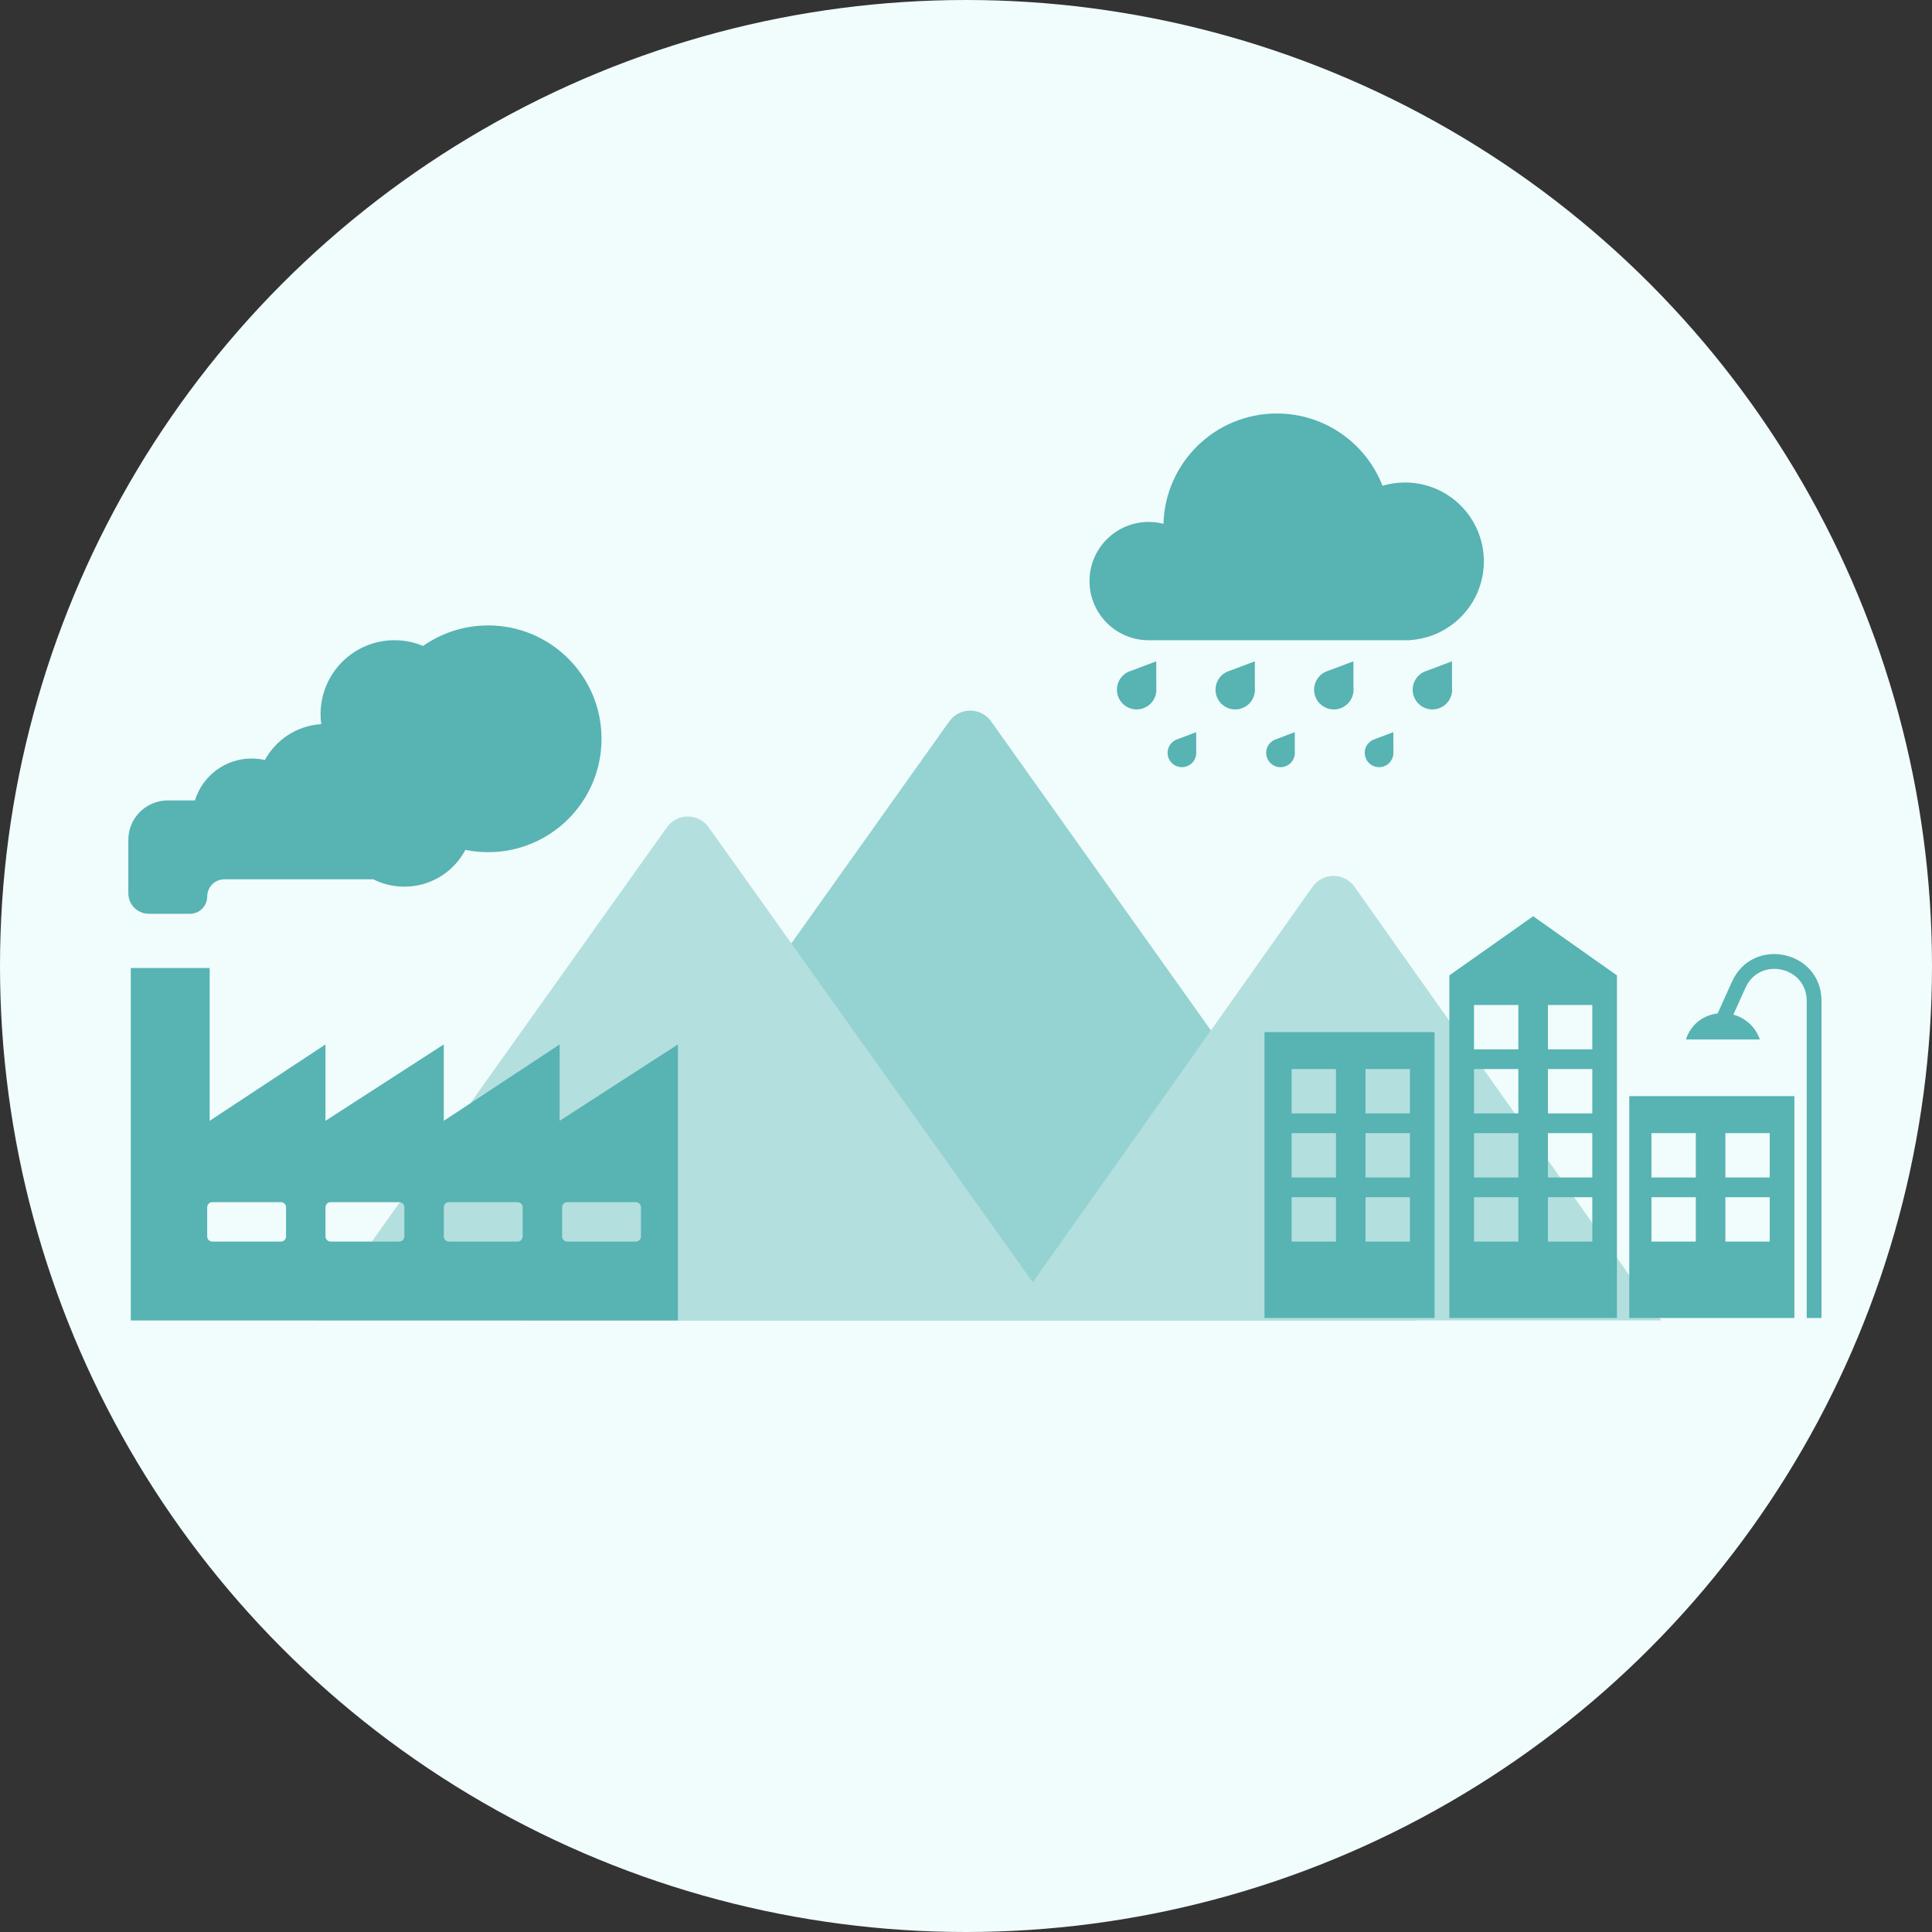 <svg width="132" height="132" viewBox="0 0 132 132" fill="none" xmlns="http://www.w3.org/2000/svg">
<rect x="0" y="0" width="132" height="132" fill="#333333" stroke="none"/>
<circle cx="66" cy="66" r="66" fill="#F1FCFC"/>
<g opacity="0.4">
<path d="M64.857 49.288L35.741 90.218H66.286H96.83L67.715 49.288C67.015 48.305 65.556 48.305 64.857 49.288Z" fill="#0A9393"/>
<path d="M45.563 56.525L21.565 90.218H46.992H72.418L48.42 56.525C47.721 55.543 46.262 55.543 45.563 56.525Z" fill="#58B3B3"/>
<path d="M89.677 60.585L68.713 90.219H91.109H113.505L92.541 60.585C91.842 59.597 90.376 59.597 89.677 60.585Z" fill="#58B3B3"/>
</g>
<path fill-rule="evenodd" clip-rule="evenodd" d="M33.352 58.223C37.63 58.223 41.098 54.755 41.098 50.477C41.098 46.199 37.63 42.731 33.352 42.731C31.698 42.731 30.165 43.25 28.907 44.133C28.306 43.881 27.646 43.741 26.953 43.741C24.163 43.741 21.902 46.003 21.902 48.793C21.902 49.024 21.917 49.252 21.948 49.476C20.283 49.577 18.852 50.542 18.096 51.928C17.804 51.861 17.5 51.825 17.187 51.825C15.365 51.825 13.825 53.031 13.32 54.688H11.462C9.974 54.688 8.768 55.894 8.768 57.382V61.031C8.768 61.805 9.396 62.433 10.17 62.433H12.977C13.628 62.433 14.156 61.906 14.156 61.255C14.156 60.604 14.684 60.076 15.335 60.076H25.503C26.141 60.398 26.863 60.58 27.627 60.58C29.436 60.58 31.006 59.562 31.797 58.067C32.3 58.169 32.819 58.223 33.352 58.223ZM8.936 90.217H46.318V71.358L38.236 76.578V71.358L30.321 76.578V71.358L22.239 76.578V71.358L14.324 76.578V66.138H8.936V90.217ZM14.156 82.486C14.156 82.292 14.313 82.135 14.507 82.135H19.194C19.387 82.135 19.544 82.292 19.544 82.486V84.478C19.544 84.672 19.387 84.829 19.194 84.829H14.507C14.313 84.829 14.156 84.672 14.156 84.478V82.486ZM22.589 82.135C22.396 82.135 22.239 82.292 22.239 82.486V84.478C22.239 84.672 22.396 84.829 22.589 84.829H27.276C27.47 84.829 27.627 84.672 27.627 84.478V82.486C27.627 82.292 27.47 82.135 27.276 82.135H22.589ZM30.321 82.486C30.321 82.292 30.478 82.135 30.672 82.135H35.359C35.553 82.135 35.71 82.292 35.71 82.486V84.478C35.71 84.672 35.553 84.829 35.359 84.829H30.672C30.478 84.829 30.321 84.672 30.321 84.478V82.486ZM38.755 82.135C38.561 82.135 38.404 82.292 38.404 82.486V84.478C38.404 84.672 38.561 84.829 38.755 84.829H43.442C43.635 84.829 43.792 84.672 43.792 84.478V82.486C43.792 82.292 43.635 82.135 43.442 82.135H38.755Z" fill="#58B3B3"/>
<path fill-rule="evenodd" clip-rule="evenodd" d="M87.314 43.742H95.93L95.96 43.743L95.993 43.743C96.013 43.743 96.034 43.742 96.055 43.742H96.329V43.732C99.148 43.559 101.381 41.217 101.381 38.354C101.381 35.378 98.969 32.966 95.993 32.966C95.459 32.966 94.944 33.043 94.457 33.188C93.332 30.299 90.524 28.251 87.237 28.251C83.028 28.251 79.604 31.607 79.493 35.788C79.17 35.705 78.83 35.66 78.48 35.66C76.248 35.66 74.439 37.469 74.439 39.701C74.439 41.933 76.248 43.743 78.48 43.743C78.5 43.743 78.52 43.743 78.54 43.742H87.159C87.185 43.743 87.211 43.743 87.237 43.743C87.262 43.743 87.288 43.743 87.314 43.742ZM85.504 47.887C85.691 47.616 85.765 47.3 85.736 46.996L85.733 45.182L84.036 45.824C83.742 45.906 83.473 46.087 83.286 46.358C82.864 46.971 83.018 47.809 83.631 48.232C84.243 48.654 85.082 48.5 85.504 47.887ZM92.472 46.996C92.501 47.3 92.427 47.616 92.24 47.887C91.818 48.5 90.979 48.654 90.366 48.232C89.754 47.809 89.6 46.971 90.022 46.358C90.209 46.087 90.477 45.906 90.771 45.824L92.469 45.182L92.472 46.996ZM98.975 47.887C99.162 47.616 99.236 47.3 99.207 46.996L99.204 45.182L97.507 45.824C97.213 45.906 96.944 46.087 96.757 46.358C96.335 46.971 96.489 47.809 97.102 48.232C97.714 48.654 98.553 48.5 98.975 47.887ZM79.001 46.996C79.03 47.3 78.956 47.616 78.769 47.887C78.346 48.5 77.508 48.654 76.895 48.232C76.282 47.809 76.128 46.971 76.551 46.358C76.737 46.087 77.006 45.906 77.3 45.824L78.998 45.182L79.001 46.996ZM88.295 51.992C88.431 51.795 88.485 51.567 88.464 51.346L88.462 50.024L87.224 50.493C87.011 50.552 86.817 50.684 86.682 50.88C86.375 51.325 86.487 51.935 86.933 52.242C87.378 52.55 87.988 52.437 88.295 51.992ZM95.2 51.347C95.22 51.567 95.166 51.795 95.031 51.991C94.723 52.437 94.113 52.549 93.668 52.242C93.222 51.934 93.11 51.324 93.417 50.879C93.553 50.682 93.747 50.551 93.96 50.491L95.197 50.023L95.2 51.347ZM81.56 51.992C81.695 51.795 81.749 51.567 81.729 51.346L81.726 50.024L80.489 50.493C80.276 50.552 80.082 50.684 79.947 50.88C79.639 51.325 79.751 51.935 80.197 52.242C80.642 52.55 81.252 52.437 81.56 51.992Z" fill="#58B3B3"/>
<path fill-rule="evenodd" clip-rule="evenodd" d="M99.024 66.642V90.048H110.474V66.642L104.749 62.601L99.024 66.642ZM111.316 74.893V90.048H122.598V74.893H111.316ZM86.394 70.516V90.049H98.013V70.516H86.394ZM119.256 67.487C120.225 65.338 123.44 66.03 123.44 68.387V90.049H124.45V68.387C124.45 64.942 119.752 63.931 118.335 67.071L117.356 69.241C116.417 69.351 115.539 69.942 115.189 71.02H120.24C119.914 70.107 119.213 69.54 118.427 69.323L119.256 67.487ZM103.739 68.663H100.708V71.694H103.739V68.663ZM88.247 73.041H91.278V76.072H88.247V73.041ZM93.298 73.041H96.329V76.072H93.298V73.041ZM91.278 77.419H88.247V80.45H91.278V77.419ZM88.247 81.797H91.278V84.828H88.247V81.797ZM96.329 77.419H93.298V80.45H96.329V77.419ZM93.298 81.797H96.329V84.828H93.298V81.797ZM103.739 73.041H100.708V76.072H103.739V73.041ZM105.759 73.041H108.79V76.072H105.759V73.041ZM105.759 68.663H108.79V71.694H105.759V68.663ZM103.739 77.419H100.708V80.45H103.739V77.419ZM100.708 81.797H103.739V84.828H100.708V81.797ZM108.79 77.419H105.759V80.45H108.79V77.419ZM105.759 81.797H108.79V84.828H105.759V81.797ZM115.863 77.419H112.832V80.45H115.863V77.419ZM112.832 81.797H115.863V84.828H112.832V81.797ZM120.914 77.419H117.883V80.45H120.914V77.419ZM117.883 81.797H120.914V84.828H117.883V81.797Z" fill="#58B3B3"/>
</svg>
